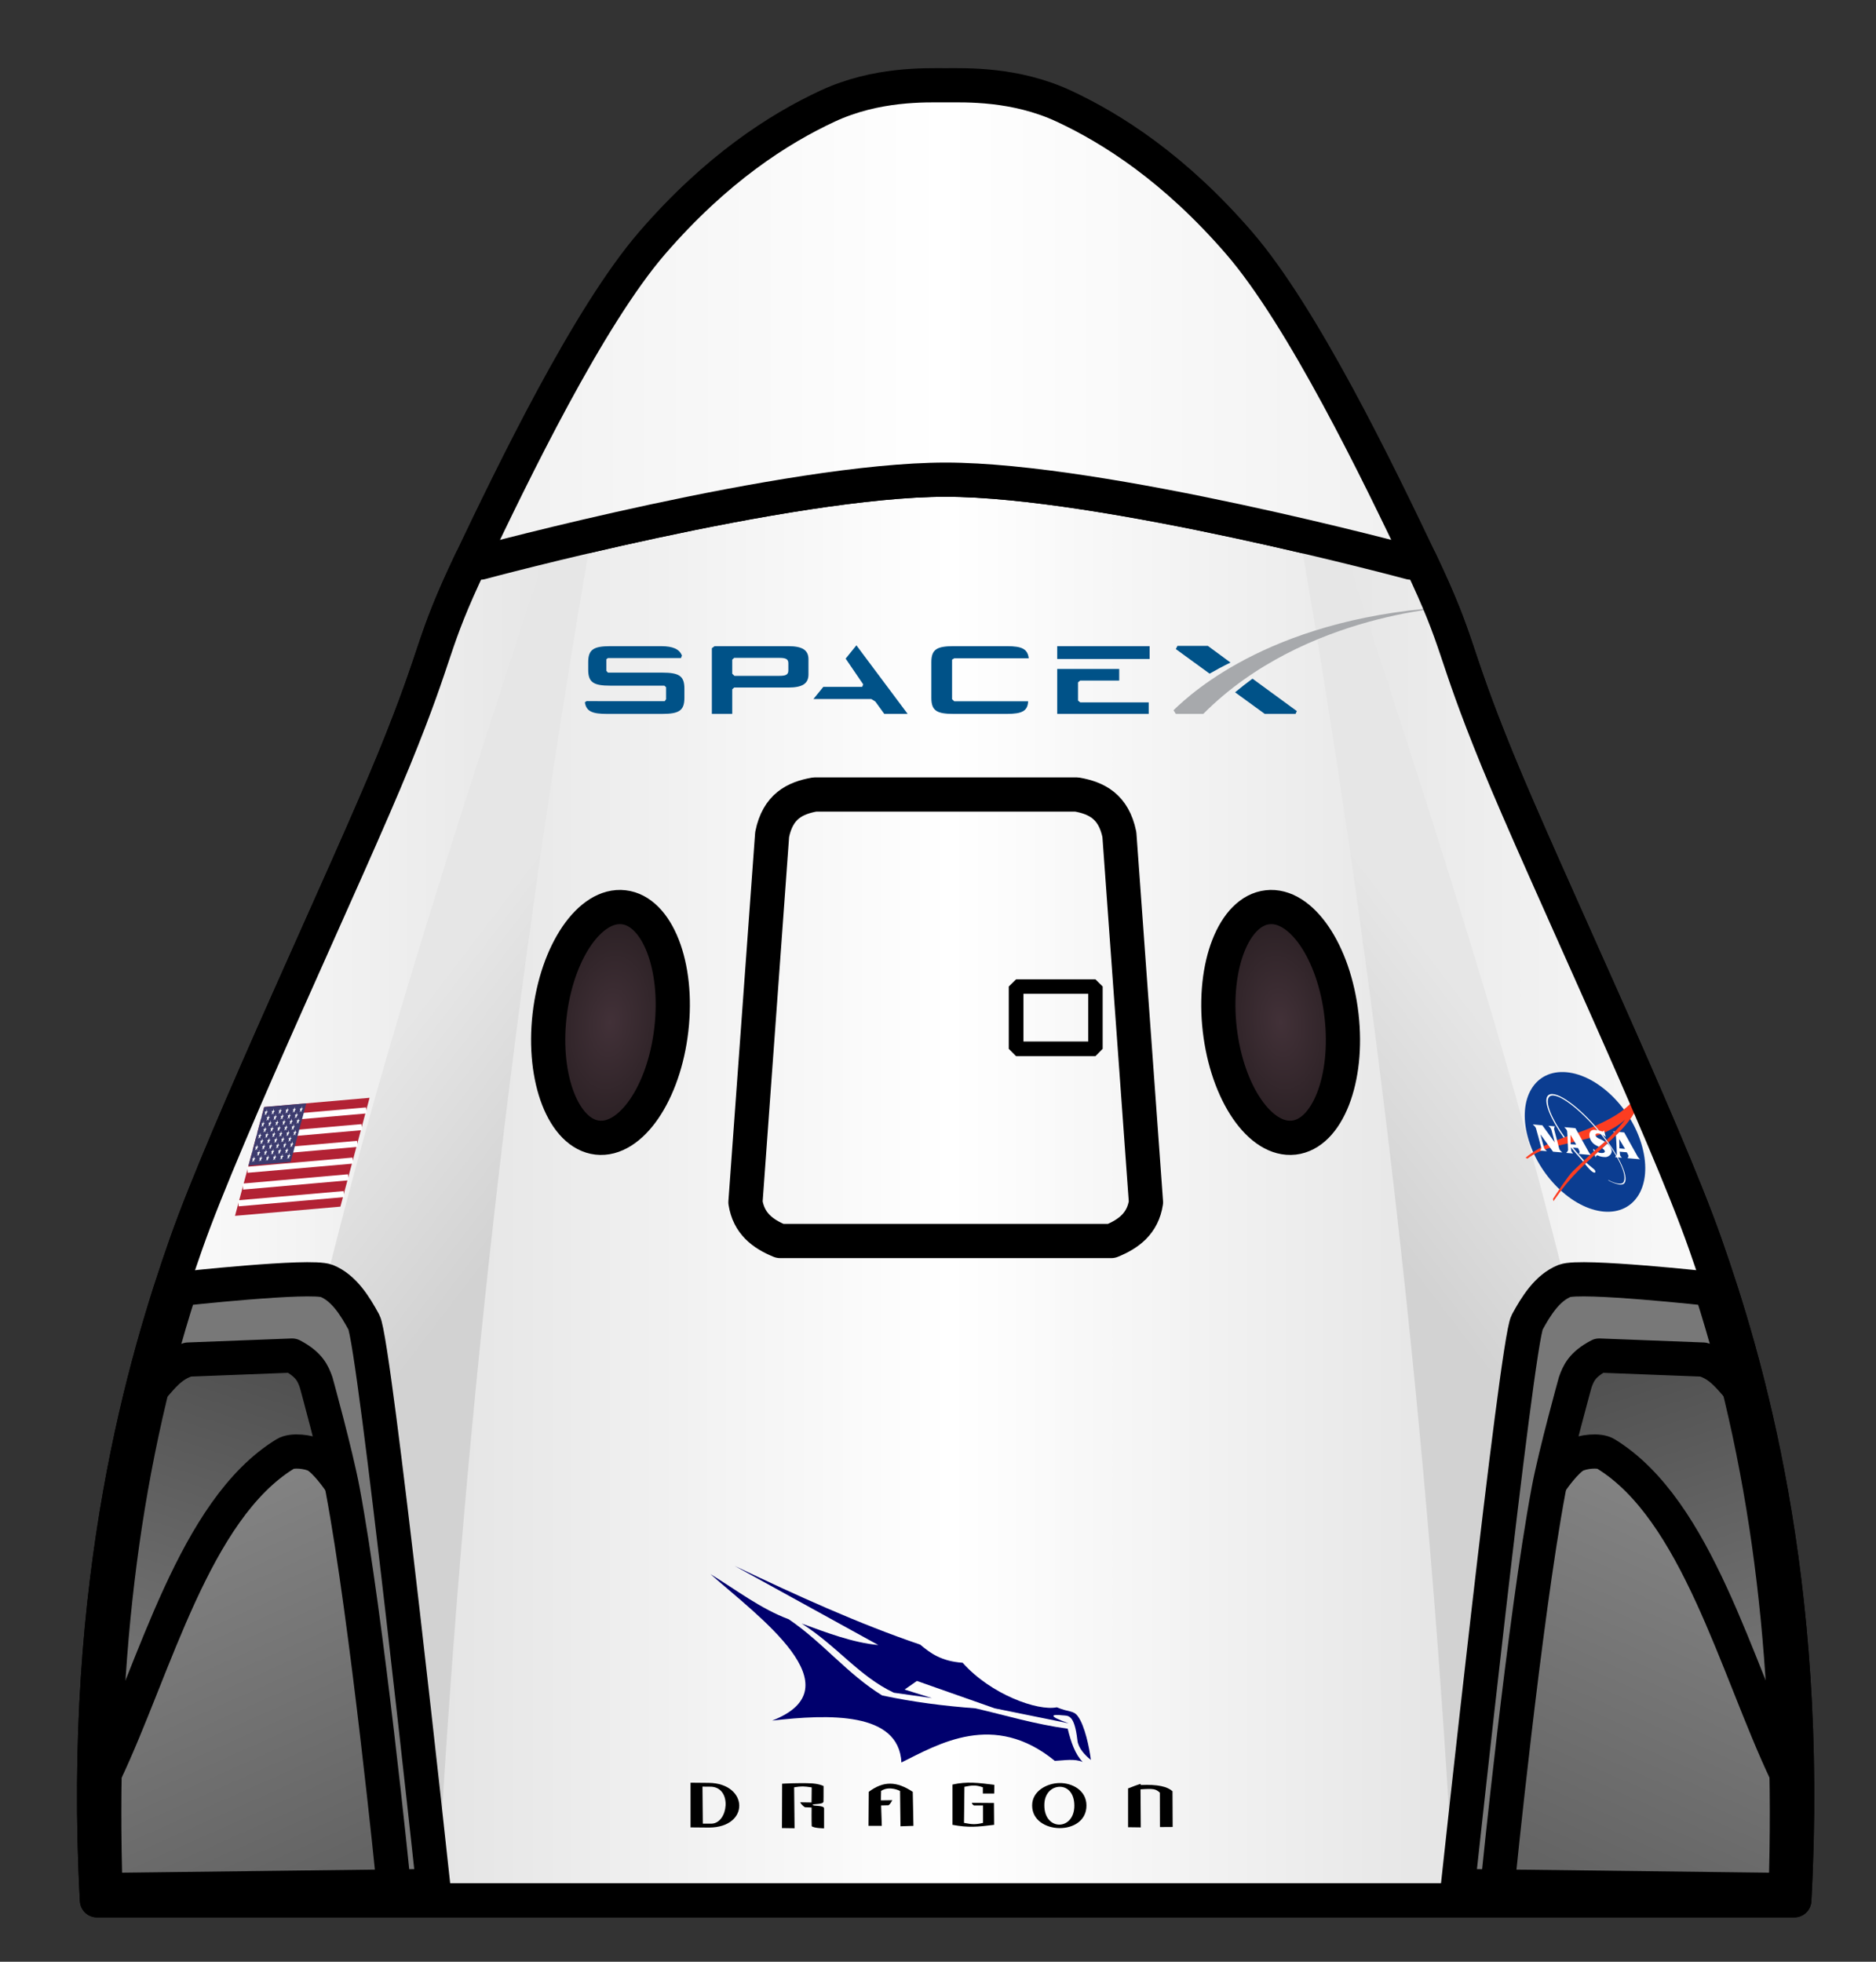 <svg width="22" height="23" viewBox="0 0 22 23" fill="none" xmlns="http://www.w3.org/2000/svg">
<rect x="0" y="0" width="22" height="23" fill="#333333" stroke="none"/>
<path fill-rule="evenodd" clip-rule="evenodd" d="M16.654 6.573C17.14 7.595 17.012 7.567 17.559 8.906C18.107 10.246 19.526 13.241 19.997 14.583C20.469 15.925 21.246 18.51 21.042 22.28H1.137C0.933 18.51 1.71 15.925 2.182 14.583C2.653 13.241 4.072 10.246 4.62 8.906C5.167 7.567 5.039 7.595 5.525 6.573L5.637 6.596C5.637 6.596 9.243 5.624 11.09 5.624C12.936 5.624 16.542 6.596 16.542 6.596L16.654 6.573Z" fill="url(#paint0_linear_1534_618)" stroke="black" stroke-width="0.401" stroke-linecap="round" stroke-linejoin="round"/>
<path fill-rule="evenodd" clip-rule="evenodd" d="M6.936 6.274C6.023 11.548 5.413 16.882 5.125 22.28L4.25 15.561L3.824 15.03L2.046 15.162C2.046 15.162 2.04 14.985 2.181 14.583C2.652 13.241 4.072 10.246 4.619 8.906C5.166 7.567 5.038 7.595 5.524 6.573L5.636 6.596L6.936 6.274Z" fill="url(#paint1_linear_1534_618)"/>
<path fill-rule="evenodd" clip-rule="evenodd" d="M3.824 15.03L2.047 15.162C2.047 15.162 2.041 14.986 2.182 14.583C2.653 13.241 4.072 10.246 4.62 8.906C5.167 7.567 5.039 7.595 5.525 6.573L5.637 6.596L6.424 6.396C5.503 9.253 4.546 12.094 3.824 15.03Z" fill="url(#paint2_linear_1534_618)"/>
<path fill-rule="evenodd" clip-rule="evenodd" d="M15.242 6.274C16.155 11.548 16.765 16.882 17.052 22.28L17.927 15.561L18.354 15.03L20.132 15.162C20.132 15.162 20.138 14.985 19.997 14.583C19.526 13.241 18.106 10.246 17.559 8.906C17.012 7.567 17.14 7.595 16.653 6.573L16.542 6.596L15.242 6.274Z" fill="url(#paint3_linear_1534_618)"/>
<path fill-rule="evenodd" clip-rule="evenodd" d="M18.353 15.03L20.131 15.162C20.131 15.162 20.137 14.986 19.996 14.583C19.525 13.241 18.105 10.246 17.558 8.906C17.011 7.567 17.139 7.595 16.652 6.573L16.541 6.596L15.754 6.396C16.675 9.253 17.632 12.094 18.353 15.03Z" fill="url(#paint4_linear_1534_618)"/>
<path fill-rule="evenodd" clip-rule="evenodd" d="M5.525 6.573C6.012 5.551 6.898 3.715 7.65 2.846C8.402 1.977 9.133 1.51 9.705 1.244C10.276 0.978 10.855 1 11.09 1C11.324 1 11.903 0.978 12.475 1.244C13.046 1.51 13.777 1.977 14.529 2.846C15.281 3.715 16.167 5.551 16.654 6.573L16.542 6.596C16.542 6.596 12.936 5.624 11.09 5.624C9.243 5.624 5.637 6.596 5.637 6.596L5.525 6.573Z" fill="url(#paint5_linear_1534_618)"/>
<path d="M7.005 13.338C7.399 13.383 7.788 12.815 7.873 12.069C7.959 11.323 7.708 10.682 7.314 10.637C6.919 10.591 6.53 11.16 6.445 11.905C6.36 12.651 6.611 13.293 7.005 13.338Z" fill="url(#paint6_radial_1534_618)" stroke="black" stroke-width="0.401" stroke-linecap="round" stroke-linejoin="round"/>
<path d="M15.173 13.338C14.778 13.383 14.39 12.815 14.304 12.069C14.219 11.323 14.47 10.682 14.864 10.637C15.258 10.591 15.647 11.16 15.732 11.905C15.818 12.651 15.567 13.293 15.173 13.338Z" fill="url(#paint7_radial_1534_618)" stroke="black" stroke-width="0.401" stroke-linecap="round" stroke-linejoin="round"/>
<path fill-rule="evenodd" clip-rule="evenodd" d="M5.081 22.112C5.081 22.112 4.393 15.731 4.268 15.503C4.164 15.312 4.033 15.099 3.831 15.018C3.643 14.943 2.112 15.112 2.112 15.112C1.4 17.319 1.157 19.66 1.237 22.159L5.081 22.112Z" fill="#787878"/>
<path fill-rule="evenodd" clip-rule="evenodd" d="M4.612 22.065C4.612 22.065 4.303 18.989 4.018 17.471C3.938 17.044 3.706 16.206 3.706 16.206C3.669 16.102 3.625 15.998 3.425 15.893L2.206 15.94C2 15.998 1.952 16.109 1.862 16.206C1.309 18.18 1.199 20.154 1.268 22.128L4.612 22.065Z" fill="url(#paint8_linear_1534_618)"/>
<path fill-rule="evenodd" clip-rule="evenodd" d="M3.971 17.346C3.971 17.346 3.819 17.126 3.705 17.065C3.621 17.02 3.427 16.996 3.346 17.046C2.277 17.701 1.857 19.419 1.268 20.659L1.299 22.096L4.627 22.065L3.971 17.346Z" fill="url(#paint9_linear_1534_618)"/>
<path d="M3.971 17.346C3.971 17.346 3.819 17.126 3.705 17.065C3.621 17.02 3.427 16.996 3.346 17.046C2.277 17.701 1.818 19.552 1.229 20.792" stroke="black" stroke-width="0.401" stroke-linecap="round" stroke-linejoin="round"/>
<path fill-rule="evenodd" clip-rule="evenodd" d="M5.081 22.112C5.081 22.112 4.393 15.731 4.268 15.503C4.164 15.312 4.033 15.099 3.831 15.018C3.643 14.943 2.112 15.112 2.112 15.112C1.4 17.319 1.157 19.66 1.237 22.159L5.081 22.112Z" stroke="black" stroke-width="0.401" stroke-linecap="round" stroke-linejoin="round"/>
<path d="M4.613 22.065C4.613 22.065 4.304 18.989 4.019 17.471C3.939 17.044 3.707 16.206 3.707 16.206C3.67 16.102 3.626 15.998 3.426 15.893L2.207 15.94C2.001 15.998 1.887 16.164 1.797 16.261" stroke="black" stroke-width="0.401" stroke-linecap="round" stroke-linejoin="round"/>
<path fill-rule="evenodd" clip-rule="evenodd" d="M17.097 22.112C17.097 22.112 17.785 15.731 17.909 15.503C18.013 15.312 18.145 15.099 18.347 15.018C18.535 14.943 20.066 15.112 20.066 15.112C20.777 17.319 21.02 19.66 20.941 22.159L17.097 22.112Z" fill="#787878"/>
<path fill-rule="evenodd" clip-rule="evenodd" d="M17.566 22.065C17.566 22.065 17.875 18.989 18.159 17.471C18.239 17.044 18.472 16.206 18.472 16.206C18.509 16.102 18.552 15.998 18.753 15.893L19.972 15.94C20.178 15.998 20.226 16.109 20.316 16.206C20.869 18.18 20.978 20.154 20.909 22.128L17.566 22.065Z" fill="url(#paint10_linear_1534_618)"/>
<path fill-rule="evenodd" clip-rule="evenodd" d="M18.207 17.346C18.207 17.346 18.359 17.126 18.473 17.065C18.557 17.02 18.751 16.996 18.832 17.046C19.901 17.701 20.321 19.419 20.91 20.659L20.879 22.096L17.551 22.065L18.207 17.346Z" fill="url(#paint11_linear_1534_618)"/>
<path d="M18.207 17.346C18.207 17.346 18.359 17.126 18.473 17.065C18.557 17.02 18.751 16.996 18.832 17.046C19.901 17.701 20.36 19.552 20.949 20.792" stroke="black" stroke-width="0.401" stroke-linecap="round" stroke-linejoin="round"/>
<path fill-rule="evenodd" clip-rule="evenodd" d="M17.097 22.112C17.097 22.112 17.785 15.731 17.909 15.503C18.013 15.312 18.145 15.099 18.347 15.018C18.535 14.943 20.066 15.112 20.066 15.112C20.777 17.319 21.02 19.66 20.941 22.159L17.097 22.112Z" stroke="black" stroke-width="0.401" stroke-linecap="round" stroke-linejoin="round"/>
<path d="M17.567 22.065C17.567 22.065 17.876 18.989 18.16 17.471C18.24 17.044 18.473 16.206 18.473 16.206C18.51 16.102 18.553 15.998 18.754 15.893L19.973 15.94C20.179 15.998 20.293 16.164 20.383 16.261" stroke="black" stroke-width="0.401" stroke-linecap="round" stroke-linejoin="round"/>
<path d="M5.637 6.596C5.637 6.596 9.243 5.624 11.089 5.624C12.936 5.624 16.542 6.596 16.542 6.596" stroke="black" stroke-width="0.401" stroke-linecap="round" stroke-linejoin="round"/>
<path d="M9.245 7.576H8.38L8.348 7.6V8.37H8.587V8.082L8.61 8.061H9.245C9.405 8.061 9.481 8.018 9.481 7.907V7.73C9.481 7.62 9.406 7.576 9.245 7.576ZM9.245 7.861C9.245 7.913 9.211 7.924 9.135 7.924H8.613L8.587 7.899V7.734L8.61 7.713H9.135C9.211 7.713 9.245 7.724 9.245 7.776V7.861Z" fill="#005288"/>
<path d="M9.917 7.722L10.123 8.024L10.111 8.053H9.655L9.539 8.196H10.218L10.265 8.225L10.37 8.37H10.644L10.043 7.566" fill="#005288"/>
<path d="M12.642 8.214V8L12.667 7.979H13.125V7.843H12.398V8.37H13.471V8.235H12.668" fill="#005288"/>
<path d="M13.482 7.576H12.398V7.726H13.482V7.576Z" fill="#005288"/>
<path d="M11.191 7.718H12.064C12.051 7.607 11.982 7.576 11.807 7.576H11.182C10.985 7.576 10.922 7.615 10.922 7.764V8.182C10.922 8.332 10.985 8.37 11.182 8.37H11.807C11.984 8.37 12.052 8.337 12.057 8.222H11.191L11.165 8.198V7.734" fill="#005288"/>
<path d="M7.765 7.886H7.129L7.111 7.865V7.729L7.129 7.715H7.986L7.997 7.686C7.968 7.611 7.892 7.576 7.752 7.576H7.158C6.961 7.576 6.898 7.615 6.898 7.764V7.852C6.898 8.001 6.961 8.039 7.158 8.039H7.791L7.811 8.057V8.199L7.795 8.221H7.07L6.88 8.22C6.88 8.22 6.859 8.231 6.859 8.236C6.876 8.341 6.947 8.37 7.117 8.37H7.765C7.962 8.37 8.026 8.332 8.026 8.182V8.073C8.026 7.924 7.962 7.886 7.765 7.886Z" fill="#005288"/>
<path d="M14.165 7.573H13.808L13.789 7.61L14.185 7.898C14.26 7.855 14.341 7.811 14.43 7.768" fill="#005288"/>
<path d="M14.484 8.117L14.832 8.37H15.193L15.208 8.337L14.688 7.957C14.62 8.007 14.551 8.061 14.484 8.117Z" fill="#005288"/>
<path d="M14.111 8.37H13.789L13.762 8.327C13.981 8.115 14.962 7.208 17.094 7.111C17.094 7.111 15.304 7.171 14.111 8.37Z" fill="#A7A9AC"/>
<path fill-rule="evenodd" clip-rule="evenodd" d="M13.033 14.55C13.237 14.467 13.401 14.344 13.439 14.096L13.127 9.784C13.059 9.454 12.859 9.356 12.627 9.315H11.091H9.555C9.322 9.356 9.122 9.454 9.055 9.784L8.742 14.096C8.781 14.344 8.944 14.467 9.148 14.55H11.091H13.033Z" stroke="black" stroke-width="0.401" stroke-linecap="round" stroke-linejoin="round"/>
<path fill-rule="evenodd" clip-rule="evenodd" d="M11.916 11.482L11.83 11.566V12.297L11.916 12.383H12.846L12.931 12.297V11.566L12.846 11.482H11.916ZM12.002 11.652H12.762V12.211H12.002V11.652Z" fill="black"/>
<path fill-rule="evenodd" clip-rule="evenodd" d="M9.055 20.173C9.715 20.097 10.542 20.066 10.571 20.664C11.006 20.448 11.654 20.06 12.37 20.645C12.482 20.64 12.6 20.616 12.697 20.658C12.608 20.568 12.559 20.424 12.521 20.268C12.133 20.215 11.796 20.112 11.439 20.029C11.075 20.002 10.71 19.956 10.345 19.878C9.935 19.625 9.652 19.258 9.25 18.985C8.918 18.861 8.634 18.64 8.332 18.456C8.894 18.953 10.051 19.786 9.055 20.173Z" fill="#00006D"/>
<path fill-rule="evenodd" clip-rule="evenodd" d="M8.615 18.359C9.341 18.705 10.066 19.036 10.791 19.282C10.91 19.382 11.038 19.477 11.289 19.495C11.621 19.868 12.17 20.063 12.393 20.017C12.541 20.079 12.589 20.05 12.642 20.125C12.722 20.235 12.775 20.491 12.793 20.634C12.724 20.58 12.645 20.496 12.635 20.405C12.599 20.09 12.524 20.118 12.457 20.111C12.353 20.099 12.26 20.109 12.533 20.205L11.665 20.029L10.753 19.708L10.608 19.809L10.929 19.909L10.482 19.846C10.075 19.654 9.818 19.3 9.401 19.035C9.701 19.144 10 19.259 10.3 19.287L8.615 18.359Z" fill="#00006D"/>
<path fill-rule="evenodd" clip-rule="evenodd" d="M10.56 21.412L10.712 21.407L10.704 21.008C10.513 20.882 10.361 20.879 10.188 21.008L10.185 21.407H10.341L10.333 21.168L10.418 21.166C10.439 21.155 10.456 21.12 10.464 21.106L10.33 21.108L10.333 20.997C10.434 20.932 10.555 20.998 10.555 20.998C10.555 20.998 10.559 21.305 10.56 21.412Z" fill="black"/>
<path fill-rule="evenodd" clip-rule="evenodd" d="M12.425 20.905C12.278 20.907 12.103 20.998 12.104 21.169C12.105 21.513 12.741 21.53 12.741 21.169C12.741 20.989 12.572 20.903 12.425 20.905ZM12.427 20.949C12.514 20.948 12.598 21.016 12.599 21.169C12.6 21.464 12.249 21.47 12.247 21.169C12.245 21.019 12.34 20.95 12.427 20.949Z" fill="black"/>
<path fill-rule="evenodd" clip-rule="evenodd" d="M13.378 21.425L13.229 21.423V20.968C13.267 20.952 13.36 20.918 13.377 20.915L13.377 20.928C13.58 20.919 13.69 20.947 13.75 21.001L13.752 21.42L13.603 21.421L13.602 21.018C13.554 20.974 13.53 20.968 13.375 20.979C13.375 20.979 13.377 21.285 13.378 21.425Z" fill="black"/>
<path fill-rule="evenodd" clip-rule="evenodd" d="M8.098 20.901V21.425L8.316 21.427C8.798 21.424 8.777 20.909 8.313 20.903L8.098 20.901ZM8.238 20.947L8.343 20.948C8.588 20.964 8.54 21.374 8.346 21.381H8.242L8.238 20.947Z" fill="black"/>
<path fill-rule="evenodd" clip-rule="evenodd" d="M9.318 21.435L9.17 21.433L9.172 20.913C9.172 20.913 9.365 20.901 9.519 20.909C9.519 20.909 9.598 20.912 9.658 20.94C9.659 21.027 9.657 21.124 9.657 21.124C9.651 21.159 9.536 21.146 9.53 21.161C9.535 21.18 9.664 21.161 9.664 21.204L9.664 21.436C9.664 21.436 9.55 21.436 9.519 21.411C9.516 21.343 9.518 21.192 9.518 21.192L9.44 21.189C9.422 21.18 9.39 21.148 9.384 21.131L9.517 21.133L9.519 20.956C9.425 20.942 9.401 20.941 9.313 20.955L9.318 21.435Z" fill="black"/>
<path fill-rule="evenodd" clip-rule="evenodd" d="M11.396 21.137L11.656 21.139L11.658 21.395C11.46 21.42 11.356 21.429 11.17 21.395V20.923C11.338 20.884 11.479 20.903 11.661 20.926L11.659 21.028H11.526V20.955C11.445 20.926 11.397 20.931 11.31 20.949L11.305 21.372C11.397 21.39 11.44 21.394 11.528 21.372V21.168H11.422C11.41 21.162 11.403 21.156 11.396 21.137Z" fill="black"/>
<path d="M4.334 12.871L3.098 12.979L2.756 14.255L3.992 14.147L4.334 12.871Z" fill="#B22234"/>
<path d="M3.059 13.127L4.295 13.019ZM4.242 13.215L3.006 13.323ZM2.953 13.519L4.19 13.411ZM4.137 13.607L2.901 13.715ZM2.848 13.912L4.084 13.803ZM4.032 14L2.796 14.108Z" fill="black"/>
<path d="M3.059 13.127L4.295 13.019M4.242 13.215L3.006 13.323M2.953 13.519L4.19 13.411M4.137 13.607L2.901 13.715M2.848 13.912L4.084 13.803M4.032 14L2.796 14.108" stroke="white" stroke-width="0.071"/>
<path d="M3.592 12.936L3.098 12.979L2.914 13.666L3.408 13.623L3.592 12.936Z" fill="#3C3B6E"/>
<path d="M3.13 13.005L3.123 13.075L3.104 13.034L3.142 13.031L3.1 13.077L3.13 13.005Z" fill="white"/>
<path d="M3.093 13.143L3.086 13.213L3.067 13.171L3.105 13.168L3.062 13.215L3.093 13.143Z" fill="white"/>
<path d="M3.056 13.28L3.049 13.35L3.03 13.309L3.068 13.305L3.025 13.352L3.056 13.28Z" fill="white"/>
<path d="M3.019 13.417L3.012 13.487L2.993 13.446L3.031 13.443L2.988 13.489L3.019 13.417Z" fill="white"/>
<path d="M2.984 13.555L2.977 13.624L2.958 13.583L2.996 13.58L2.953 13.627L2.984 13.555Z" fill="white"/>
<path d="M3.154 13.07L3.147 13.14L3.127 13.099L3.166 13.096L3.123 13.142L3.154 13.07Z" fill="white"/>
<path d="M3.117 13.208L3.109 13.277L3.09 13.236L3.128 13.233L3.086 13.28L3.117 13.208Z" fill="white"/>
<path d="M3.08 13.345L3.072 13.415L3.053 13.374L3.091 13.37L3.049 13.417L3.08 13.345Z" fill="white"/>
<path d="M3.042 13.482L3.035 13.552L3.016 13.511L3.054 13.508L3.012 13.554L3.042 13.482Z" fill="white"/>
<path d="M3.212 12.998L3.205 13.068L3.186 13.027L3.224 13.023L3.182 13.07L3.212 12.998Z" fill="white"/>
<path d="M3.175 13.135L3.168 13.205L3.149 13.164L3.187 13.161L3.144 13.207L3.175 13.135Z" fill="white"/>
<path d="M3.138 13.273L3.131 13.342L3.112 13.301L3.15 13.298L3.107 13.345L3.138 13.273Z" fill="white"/>
<path d="M3.101 13.41L3.094 13.48L3.075 13.439L3.113 13.435L3.07 13.482L3.101 13.41Z" fill="white"/>
<path d="M3.066 13.547L3.059 13.617L3.04 13.576L3.078 13.573L3.035 13.619L3.066 13.547Z" fill="white"/>
<path d="M3.236 13.063L3.229 13.133L3.21 13.092L3.248 13.088L3.205 13.135L3.236 13.063Z" fill="white"/>
<path d="M3.199 13.2L3.191 13.27L3.172 13.229L3.211 13.226L3.168 13.272L3.199 13.2Z" fill="white"/>
<path d="M3.162 13.337L3.154 13.407L3.135 13.366L3.173 13.363L3.131 13.409L3.162 13.337Z" fill="white"/>
<path d="M3.125 13.475L3.117 13.545L3.098 13.504L3.136 13.5L3.094 13.547L3.125 13.475Z" fill="white"/>
<path d="M3.294 12.991L3.287 13.061L3.268 13.02L3.306 13.016L3.264 13.063L3.294 12.991Z" fill="white"/>
<path d="M3.257 13.128L3.25 13.198L3.231 13.157L3.269 13.154L3.227 13.2L3.257 13.128Z" fill="white"/>
<path d="M3.22 13.265L3.213 13.335L3.194 13.294L3.232 13.291L3.189 13.337L3.22 13.265Z" fill="white"/>
<path d="M3.183 13.403L3.176 13.473L3.157 13.432L3.195 13.428L3.152 13.475L3.183 13.403Z" fill="white"/>
<path d="M3.148 13.54L3.141 13.61L3.122 13.569L3.16 13.566L3.117 13.612L3.148 13.54Z" fill="white"/>
<path d="M3.318 13.056L3.311 13.126L3.292 13.085L3.33 13.081L3.287 13.128L3.318 13.056Z" fill="white"/>
<path d="M3.281 13.193L3.273 13.263L3.254 13.222L3.293 13.219L3.25 13.265L3.281 13.193Z" fill="white"/>
<path d="M3.244 13.33L3.236 13.4L3.217 13.359L3.255 13.356L3.213 13.402L3.244 13.33Z" fill="white"/>
<path d="M3.207 13.468L3.199 13.538L3.18 13.497L3.218 13.493L3.176 13.54L3.207 13.468Z" fill="white"/>
<path d="M3.376 12.984L3.369 13.054L3.35 13.012L3.388 13.009L3.346 13.056L3.376 12.984Z" fill="white"/>
<path d="M3.339 13.121L3.332 13.191L3.313 13.15L3.351 13.147L3.309 13.193L3.339 13.121Z" fill="white"/>
<path d="M3.302 13.258L3.295 13.328L3.276 13.287L3.314 13.284L3.271 13.33L3.302 13.258Z" fill="white"/>
<path d="M3.265 13.396L3.258 13.466L3.239 13.425L3.277 13.421L3.234 13.468L3.265 13.396Z" fill="white"/>
<path d="M3.23 13.533L3.223 13.603L3.204 13.562L3.242 13.559L3.199 13.605L3.23 13.533Z" fill="white"/>
<path d="M3.4 13.049L3.393 13.119L3.374 13.077L3.412 13.074L3.369 13.121L3.4 13.049Z" fill="white"/>
<path d="M3.363 13.186L3.356 13.256L3.336 13.215L3.375 13.211L3.332 13.258L3.363 13.186Z" fill="white"/>
<path d="M3.326 13.323L3.318 13.393L3.299 13.352L3.337 13.349L3.295 13.395L3.326 13.323Z" fill="white"/>
<path d="M3.289 13.461L3.281 13.531L3.262 13.489L3.3 13.486L3.258 13.533L3.289 13.461Z" fill="white"/>
<path d="M3.46 12.976L3.453 13.046L3.434 13.005L3.472 13.002L3.43 13.048L3.46 12.976Z" fill="white"/>
<path d="M3.423 13.114L3.416 13.184L3.397 13.143L3.435 13.139L3.393 13.186L3.423 13.114Z" fill="white"/>
<path d="M3.386 13.251L3.379 13.321L3.36 13.28L3.398 13.277L3.355 13.323L3.386 13.251Z" fill="white"/>
<path d="M3.349 13.389L3.342 13.458L3.323 13.417L3.361 13.414L3.318 13.46L3.349 13.389Z" fill="white"/>
<path d="M3.314 13.526L3.307 13.596L3.288 13.555L3.326 13.551L3.283 13.598L3.314 13.526Z" fill="white"/>
<path d="M3.484 13.041L3.477 13.111L3.458 13.07L3.496 13.067L3.453 13.114L3.484 13.041Z" fill="white"/>
<path d="M3.447 13.179L3.44 13.249L3.42 13.208L3.459 13.204L3.416 13.251L3.447 13.179Z" fill="white"/>
<path d="M3.41 13.316L3.402 13.386L3.383 13.345L3.421 13.342L3.379 13.388L3.41 13.316Z" fill="white"/>
<path d="M3.373 13.454L3.365 13.524L3.346 13.482L3.384 13.479L3.342 13.526L3.373 13.454Z" fill="white"/>
<path d="M3.542 12.969L3.535 13.039L3.516 12.998L3.554 12.995L3.512 13.041L3.542 12.969Z" fill="white"/>
<path d="M3.505 13.107L3.498 13.176L3.479 13.135L3.517 13.132L3.475 13.178L3.505 13.107Z" fill="white"/>
<path d="M3.468 13.244L3.461 13.314L3.442 13.273L3.48 13.269L3.437 13.316L3.468 13.244Z" fill="white"/>
<path d="M3.431 13.381L3.424 13.451L3.405 13.41L3.443 13.407L3.4 13.453L3.431 13.381Z" fill="white"/>
<path d="M3.396 13.518L3.389 13.588L3.37 13.547L3.408 13.544L3.365 13.59L3.396 13.518Z" fill="white"/>
<path d="M18.807 14.205C19.178 14.237 19.38 13.898 19.259 13.447C19.139 12.996 18.74 12.604 18.369 12.571C17.998 12.539 17.795 12.878 17.916 13.329C18.037 13.78 18.436 14.172 18.807 14.205Z" fill="#0B3D91"/>
<path d="M18.694 13.206C18.625 13.236 18.558 13.263 18.5 13.281C18.383 13.32 18.062 13.423 17.891 13.574L17.912 13.584C18.019 13.505 18.097 13.484 18.171 13.46C18.251 13.434 18.518 13.377 18.637 13.344C18.677 13.332 18.723 13.317 18.771 13.298C18.753 13.275 18.734 13.252 18.714 13.229C18.707 13.221 18.7 13.214 18.694 13.206ZM18.832 13.375C18.817 13.388 18.805 13.399 18.796 13.406C18.743 13.446 18.5 13.678 18.445 13.732C18.389 13.786 18.252 13.995 18.212 14.056L18.217 14.083C18.35 13.894 18.395 13.849 18.451 13.786C18.521 13.709 18.669 13.568 18.721 13.523C18.77 13.48 18.814 13.44 18.853 13.403C18.852 13.402 18.851 13.4 18.849 13.398C18.844 13.39 18.838 13.383 18.832 13.375ZM19.024 13.023C18.95 13.081 18.827 13.147 18.705 13.201C18.71 13.206 18.715 13.212 18.719 13.217C18.741 13.242 18.762 13.268 18.783 13.293C18.88 13.253 18.983 13.198 19.057 13.126C19.025 13.175 18.911 13.299 18.84 13.367C18.847 13.377 18.854 13.387 18.861 13.396C18.97 13.295 19.041 13.22 19.081 13.169C19.136 13.099 19.261 12.941 19.265 12.716C19.198 12.883 19.089 12.973 19.024 13.023Z" fill="#FC3D21"/>
<path d="M18.556 13.583C18.535 13.559 18.506 13.527 18.484 13.502C18.455 13.468 18.428 13.435 18.402 13.402C18.397 13.403 18.391 13.404 18.386 13.405C18.418 13.447 18.452 13.489 18.488 13.53C18.514 13.56 18.537 13.585 18.55 13.6C18.552 13.603 18.558 13.61 18.564 13.618C18.569 13.614 18.573 13.61 18.577 13.606C18.57 13.599 18.563 13.591 18.556 13.583ZM18.696 13.711C18.68 13.696 18.644 13.67 18.604 13.633C18.599 13.638 18.593 13.643 18.588 13.648C18.617 13.684 18.655 13.728 18.68 13.742C18.716 13.763 18.716 13.731 18.696 13.711ZM18.72 13.217C18.473 12.933 18.219 12.766 18.15 12.848C18.097 12.911 18.181 13.116 18.337 13.338C18.341 13.336 18.346 13.335 18.351 13.333C18.195 13.117 18.116 12.921 18.166 12.862C18.229 12.787 18.474 12.953 18.715 13.229C18.765 13.286 18.81 13.343 18.851 13.398C19.005 13.61 19.085 13.795 19.036 13.864C19.021 13.885 18.958 13.888 18.86 13.834C18.86 13.836 18.863 13.841 18.865 13.842C18.948 13.885 19.022 13.905 19.048 13.873C19.112 13.798 18.968 13.501 18.72 13.217Z" fill="white"/>
<path d="M17.975 13.183L18.087 13.193L18.234 13.396C18.234 13.396 18.196 13.255 18.193 13.244C18.188 13.227 18.165 13.203 18.157 13.199C18.165 13.2 18.231 13.206 18.235 13.206C18.231 13.207 18.221 13.228 18.227 13.247C18.229 13.256 18.284 13.461 18.286 13.47C18.29 13.484 18.311 13.504 18.321 13.512L18.213 13.503L18.064 13.299C18.064 13.299 18.104 13.445 18.106 13.453C18.11 13.468 18.126 13.484 18.142 13.497L18.059 13.49C18.07 13.485 18.076 13.467 18.073 13.452C18.07 13.436 18.016 13.239 18.013 13.231C18.008 13.212 17.989 13.196 17.975 13.183Z" fill="white"/>
<path d="M19.086 13.579L19.236 13.592C19.227 13.589 19.215 13.576 19.205 13.56C19.196 13.544 19.047 13.277 19.047 13.277L18.99 13.272C18.978 13.285 18.964 13.298 18.95 13.312C18.95 13.313 18.95 13.313 18.95 13.314C18.953 13.332 18.961 13.524 18.961 13.533C18.961 13.546 18.945 13.56 18.94 13.567L19.02 13.574C19.009 13.562 19 13.551 18.998 13.539C18.996 13.527 18.994 13.503 18.994 13.503L19.078 13.51C19.085 13.523 19.09 13.534 19.095 13.544C19.1 13.557 19.093 13.57 19.086 13.579ZM18.991 13.464L18.989 13.355L19.057 13.47L18.991 13.464ZM18.929 13.277C18.932 13.274 18.935 13.271 18.938 13.267L18.916 13.265C18.919 13.268 18.924 13.272 18.929 13.277Z" fill="white"/>
<path d="M18.426 13.489C18.424 13.477 18.422 13.453 18.422 13.453L18.505 13.46C18.512 13.473 18.518 13.484 18.522 13.495C18.527 13.507 18.521 13.52 18.514 13.529L18.646 13.541C18.648 13.539 18.65 13.537 18.652 13.535C18.646 13.529 18.639 13.52 18.633 13.51C18.624 13.494 18.475 13.227 18.475 13.227L18.344 13.215C18.352 13.223 18.375 13.243 18.378 13.264C18.381 13.282 18.389 13.474 18.389 13.483C18.388 13.496 18.373 13.51 18.367 13.517L18.448 13.524C18.437 13.512 18.428 13.501 18.426 13.489ZM18.417 13.305L18.484 13.42L18.419 13.415L18.417 13.305Z" fill="white"/>
<path d="M18.85 13.408C18.831 13.426 18.81 13.444 18.789 13.464C18.803 13.472 18.815 13.482 18.819 13.494C18.827 13.516 18.793 13.523 18.759 13.516C18.752 13.514 18.745 13.512 18.738 13.508C18.733 13.513 18.728 13.518 18.722 13.523C18.716 13.528 18.71 13.534 18.702 13.541L18.71 13.572C18.713 13.557 18.723 13.545 18.734 13.545C18.739 13.545 18.76 13.565 18.827 13.566C18.86 13.567 18.913 13.53 18.898 13.48C18.89 13.451 18.871 13.427 18.85 13.408ZM18.682 13.468L18.691 13.5C18.696 13.496 18.7 13.491 18.705 13.487C18.694 13.479 18.685 13.471 18.682 13.468ZM18.821 13.386C18.814 13.381 18.806 13.376 18.799 13.372C18.762 13.351 18.727 13.345 18.714 13.319C18.704 13.301 18.714 13.286 18.748 13.29C18.782 13.294 18.82 13.321 18.831 13.331L18.81 13.252C18.809 13.255 18.802 13.269 18.791 13.266C18.77 13.259 18.736 13.25 18.698 13.247C18.655 13.243 18.629 13.281 18.641 13.332C18.659 13.403 18.711 13.427 18.741 13.441C18.744 13.442 18.747 13.444 18.751 13.445C18.771 13.427 18.787 13.414 18.797 13.406C18.803 13.402 18.811 13.394 18.821 13.386Z" fill="white"/>
<path fill-rule="evenodd" clip-rule="evenodd" d="M1.137 22.28C0.933 18.51 1.71 15.925 2.182 14.583C2.653 13.241 4.072 10.246 4.62 8.906C5.167 7.567 5.039 7.595 5.525 6.573C6.012 5.551 6.898 3.715 7.65 2.846C8.402 1.977 9.133 1.51 9.705 1.244C10.276 0.978 10.855 1 11.09 1C11.324 1 11.903 0.978 12.475 1.244C13.046 1.51 13.777 1.977 14.529 2.846C15.281 3.715 16.167 5.551 16.654 6.573C17.14 7.595 17.012 7.567 17.559 8.906C18.107 10.246 19.526 13.241 19.997 14.583C20.469 15.925 21.246 18.51 21.042 22.28H1.137Z" stroke="black" stroke-width="0.401" stroke-linecap="round" stroke-linejoin="round"/>
<defs>
<linearGradient id="paint0_linear_1534_618" x1="0.903" y1="13.952" x2="21.276" y2="13.952" gradientUnits="userSpaceOnUse">
<stop stop-color="#D2D2D2"/>
<stop offset="0.502" stop-color="white"/>
<stop offset="1" stop-color="#D2D2D2"/>
</linearGradient>
<linearGradient id="paint1_linear_1534_618" x1="6.786" y1="13.435" x2="4.807" y2="11.924" gradientUnits="userSpaceOnUse">
<stop stop-color="#D2D2D2"/>
<stop offset="1" stop-color="#E6E6E6"/>
</linearGradient>
<linearGradient id="paint2_linear_1534_618" x1="6.424" y1="10.779" x2="2.047" y2="10.779" gradientUnits="userSpaceOnUse">
<stop stop-color="#E6E6E6"/>
<stop offset="1" stop-color="#FAFAFA"/>
</linearGradient>
<linearGradient id="paint3_linear_1534_618" x1="15.392" y1="13.435" x2="17.371" y2="11.924" gradientUnits="userSpaceOnUse">
<stop stop-color="#D2D2D2"/>
<stop offset="1" stop-color="#E6E6E6"/>
</linearGradient>
<linearGradient id="paint4_linear_1534_618" x1="15.754" y1="10.779" x2="20.131" y2="10.779" gradientUnits="userSpaceOnUse">
<stop stop-color="#E6E6E6"/>
<stop offset="1" stop-color="#FAFAFA"/>
</linearGradient>
<linearGradient id="paint5_linear_1534_618" x1="5.525" y1="3.798" x2="16.654" y2="3.798" gradientUnits="userSpaceOnUse">
<stop stop-color="#F0F0F0"/>
<stop offset="0.498" stop-color="white"/>
<stop offset="1" stop-color="#F0F0F0"/>
</linearGradient>
<radialGradient id="paint6_radial_1534_618" cx="0" cy="0" r="1" gradientUnits="userSpaceOnUse" gradientTransform="translate(7.159 11.987) rotate(6.521) scale(0.919 1.56)">
<stop stop-color="#423138"/>
<stop offset="1" stop-color="#251C1F"/>
</radialGradient>
<radialGradient id="paint7_radial_1534_618" cx="0" cy="0" r="1" gradientUnits="userSpaceOnUse" gradientTransform="translate(15.018 11.987) rotate(173.479) scale(0.919 1.56)">
<stop stop-color="#423138"/>
<stop offset="1" stop-color="#251C1F"/>
</radialGradient>
<linearGradient id="paint8_linear_1534_618" x1="2.906" y1="15.917" x2="1.518" y2="20.151" gradientUnits="userSpaceOnUse">
<stop stop-color="#505050"/>
<stop offset="1" stop-color="#787878"/>
</linearGradient>
<linearGradient id="paint9_linear_1534_618" x1="2.424" y1="17.729" x2="4.221" y2="21.76" gradientUnits="userSpaceOnUse">
<stop stop-color="#828282"/>
<stop offset="1" stop-color="#646464"/>
</linearGradient>
<linearGradient id="paint10_linear_1534_618" x1="19.271" y1="15.917" x2="20.659" y2="20.151" gradientUnits="userSpaceOnUse">
<stop stop-color="#505050"/>
<stop offset="1" stop-color="#787878"/>
</linearGradient>
<linearGradient id="paint11_linear_1534_618" x1="19.754" y1="17.729" x2="17.957" y2="21.76" gradientUnits="userSpaceOnUse">
<stop stop-color="#828282"/>
<stop offset="1" stop-color="#646464"/>
</linearGradient>
</defs>
</svg>
